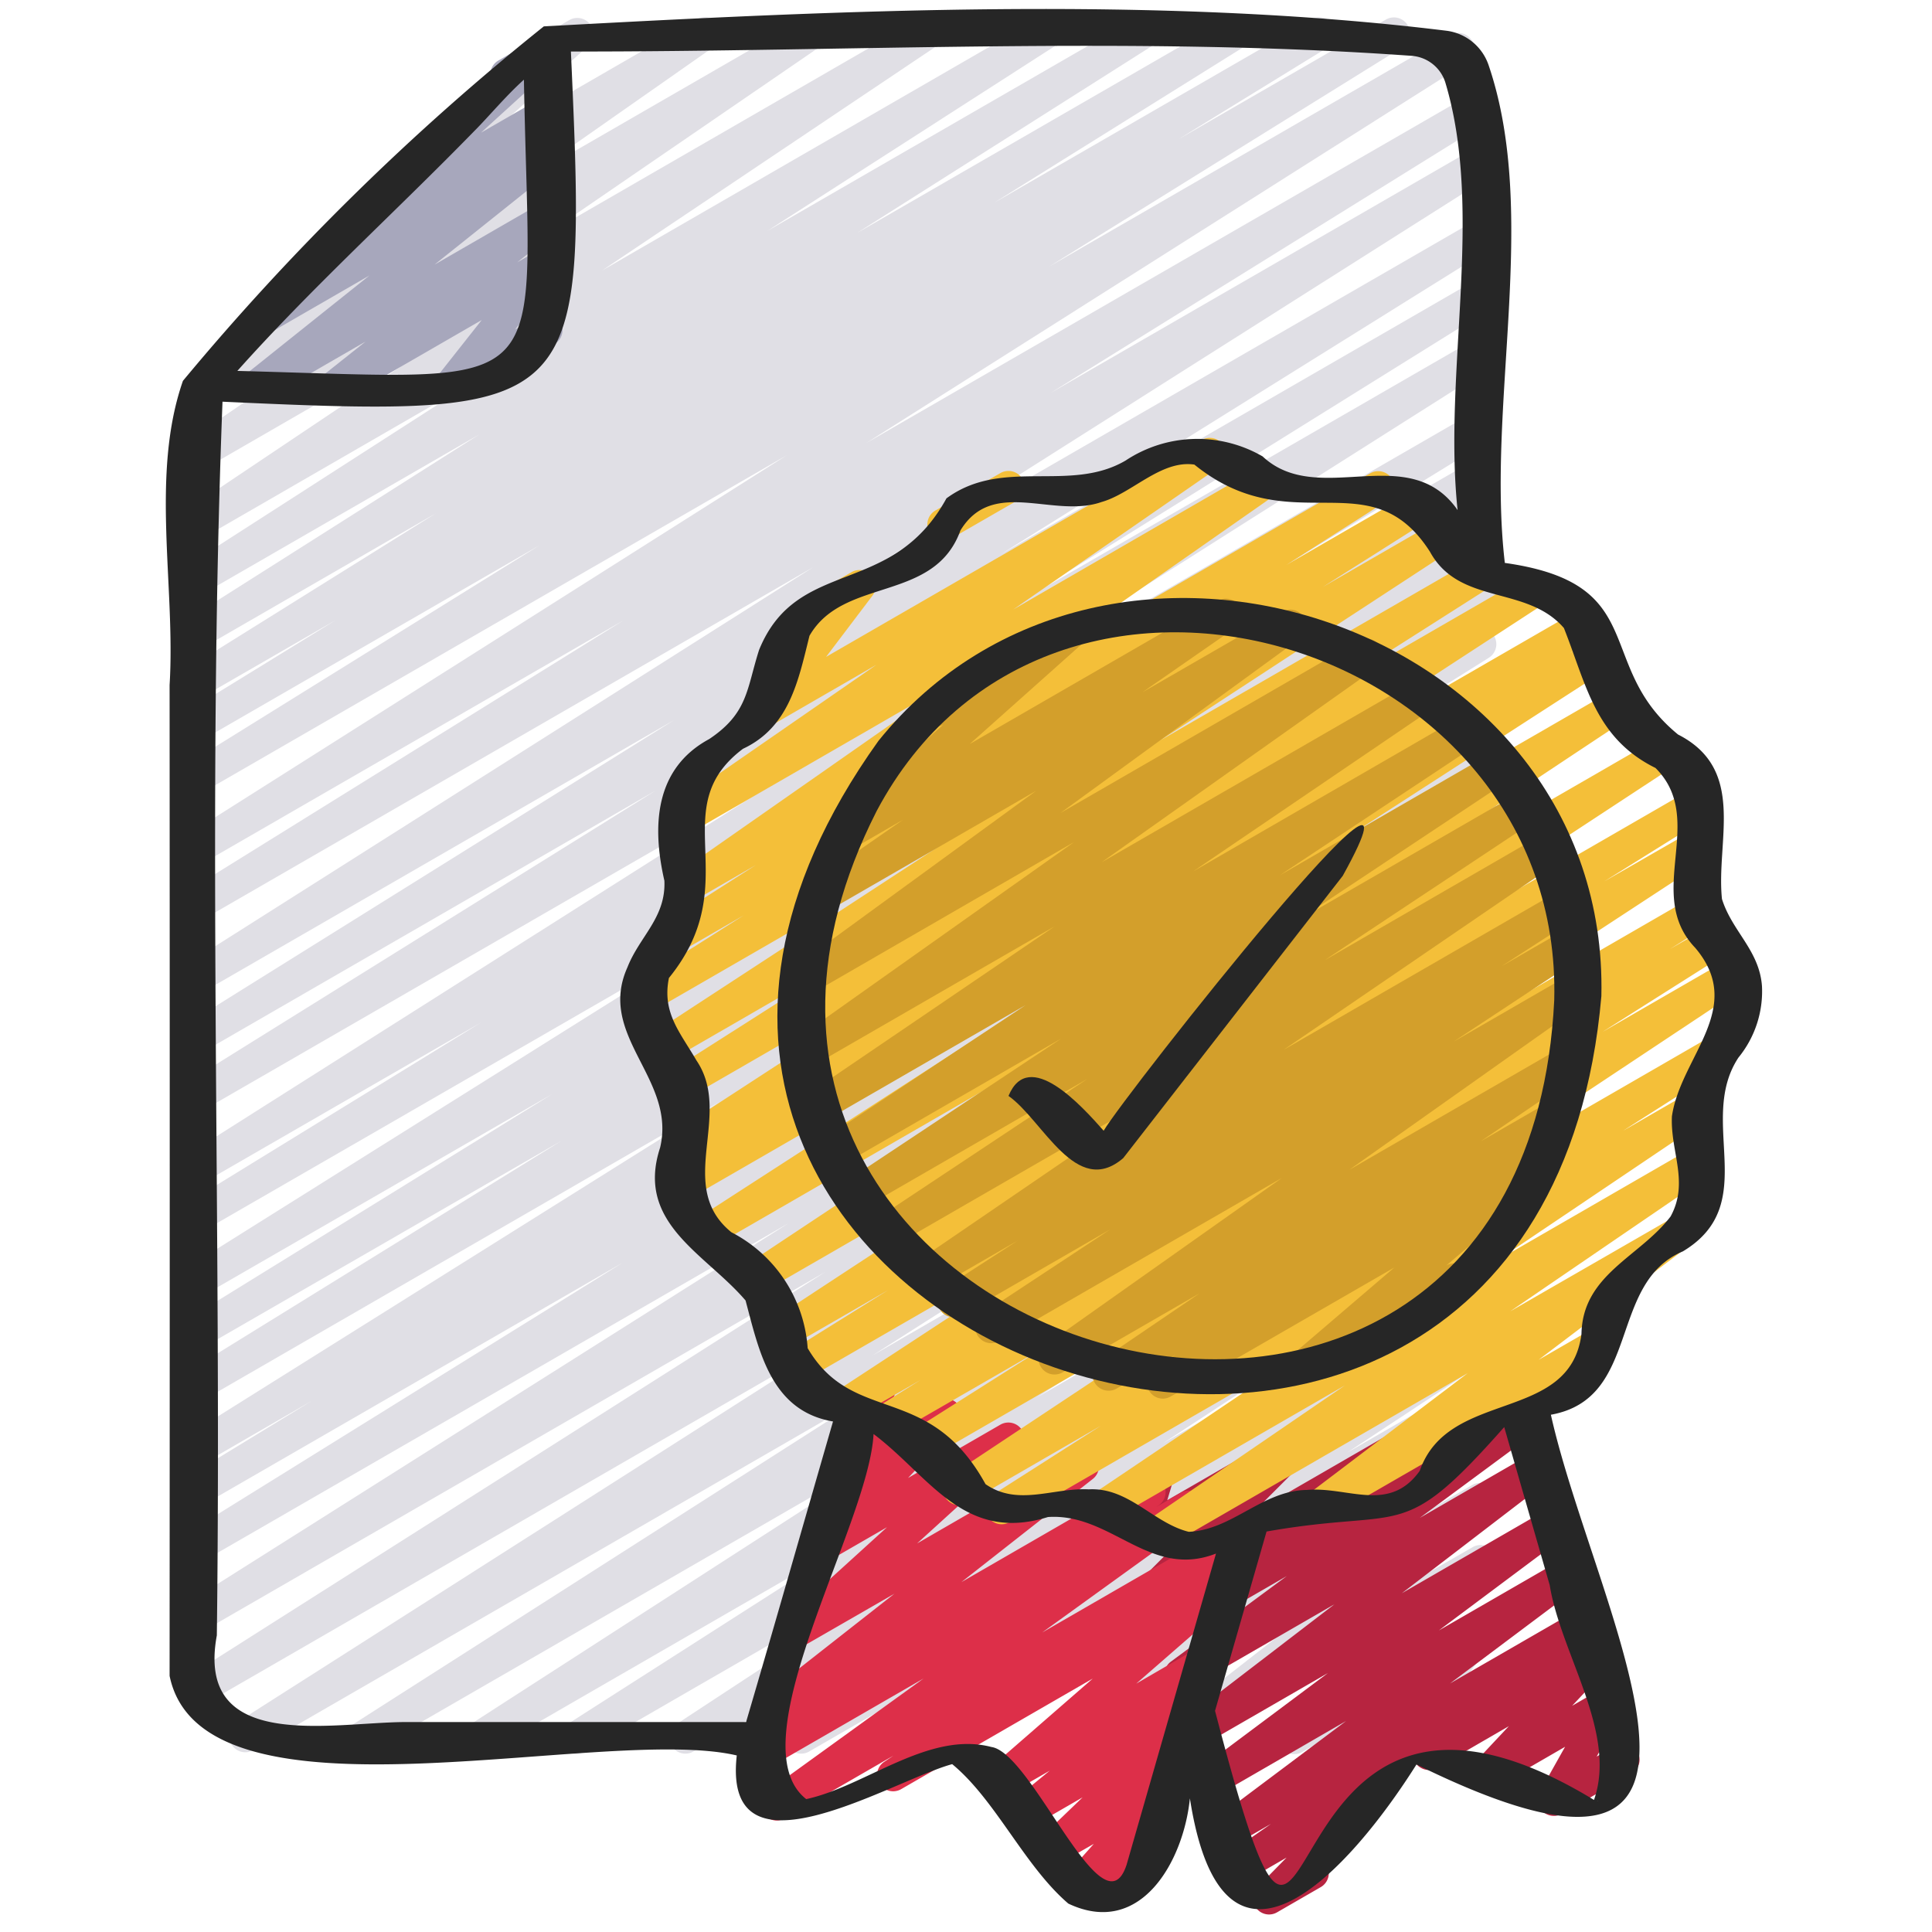<svg xmlns="http://www.w3.org/2000/svg" id="Icons" height="512" viewBox="0 0 60 60" width="512"><path d="m17.888 54.47a.5.5 0 0 1 -.27-.921l9.383-6-11.865 6.851a.5.5 0 0 1 -.522-.852l14.046-9.059-17.171 9.911a.5.5 0 0 1 -.519-.853l16-10.222-19.111 11.033a.5.5 0 0 1 -.518-.854l19.138-12.2-20.129 11.623a.5.5 0 0 1 -.518-.855l19.801-12.572-19.353 11.174a.5.5 0 0 1 -.516-.856l18.722-11.828-18.206 10.51a.5.5 0 0 1 -.513-.857l13.563-8.424-13.05 7.534a.5.5 0 0 1 -.509-.859l3.921-2.394-3.412 1.973a.5.5 0 0 1 -.515-.857l16.6-10.407-16.085 9.291a.5.5 0 0 1 -.512-.858l11.667-7.212-11.155 6.436a.5.5 0 0 1 -.512-.858l11.376-7.028-10.864 6.272a.5.5 0 0 1 -.515-.856l16.9-10.6-16.385 9.455a.5.5 0 0 1 -.511-.858l9.16-5.632-8.649 4.992a.5.5 0 0 1 -.517-.855l19.442-12.32-18.925 10.922a.5.5 0 0 1 -.514-.858l14.6-9.092-14.086 8.135a.5.5 0 0 1 -.514-.857l15.17-9.466-14.656 8.461a.5.5 0 0 1 -.517-.854l19.487-12.351-18.97 10.951a.5.5 0 0 1 -.513-.857l13.592-8.443-13.079 7.55a.5.5 0 0 1 -.517-.855l18.664-11.821-18.147 10.476a.5.5 0 0 1 -.513-.857l10.983-6.824-10.47 6.044a.5.5 0 0 1 -.511-.858l4.661-2.868-4.15 2.394a.5.5 0 0 1 -.514-.856l7.77-4.852-7.256 4.189a.5.5 0 0 1 -.517-.855l9.115-5.78-8.6 4.963a.5.5 0 0 1 -.52-.854l8.891-5.718-8.369 4.833a.5.5 0 0 1 -.528-.848l10.37-6.953-9.842 5.681a.5.5 0 0 1 -.533-.845l8.518-5.84-7.536 4.35a.5.5 0 0 1 -.537-.842l6.065-4.248-1.033.595a.5.5 0 0 1 -.585-.8l5.261-4.748a.5.5 0 0 1 .187-.676l1.603-.928a.5.5 0 0 1 .585.8l-3.455 3.123 6.83-3.941a.5.5 0 0 1 .537.841l-6.064 4.247 8.817-5.088a.5.5 0 0 1 .534.844l-8.52 5.842 11.582-6.686a.5.5 0 0 1 .528.847l-10.364 6.953 13.506-7.8a.5.5 0 0 1 .521.853l-8.893 5.717 11.385-6.57a.5.5 0 0 1 .517.854l-9.119 5.781 11.498-6.635a.5.5 0 0 1 .515.856l-7.761 4.844 9.877-5.7a.5.5 0 0 1 .512.858l-4.666 2.87 6.462-3.728a.5.5 0 0 1 .513.857l-10.979 6.819 12.451-7.188a.5.5 0 0 1 .518.855l-18.657 11.818 18.82-10.861a.5.5 0 0 1 .513.857l-13.607 8.448 13.094-7.559a.5.5 0 0 1 .517.854l-19.477 12.345 18.96-10.945a.5.5 0 0 1 .514.857l-15.17 9.466 14.656-8.463a.5.5 0 0 1 .514.857l-14.6 9.093 14.086-8.131a.5.5 0 0 1 .517.855l-19.451 12.326 18.934-10.931a.5.5 0 0 1 .511.859l-9.16 5.631 8.649-4.992a.5.5 0 0 1 .515.857l-16.887 10.6 16.372-9.457a.5.5 0 0 1 .512.859l-11.376 7.027 10.864-6.272a.5.5 0 0 1 .512.859l-11.667 7.212 11.155-6.44a.5.5 0 0 1 .515.857l-16.6 10.407 16.085-9.288a.5.5 0 0 1 .509.859l-3.949 2.407 3.44-1.985a.5.5 0 0 1 .513.858l-13.548 8.413 13.035-7.524a.5.5 0 0 1 .516.856l-18.722 11.828 18.206-10.511a.5.5 0 0 1 .517.855l-19.809 12.577 19.292-11.138a.5.5 0 0 1 .518.854l-19.138 12.196 18.62-10.747a.5.5 0 0 1 .519.853l-16.006 10.228 15.487-8.941a.5.5 0 0 1 .521.853l-14.041 9.061 13.518-7.8a.5.5 0 0 1 .519.853l-9.385 6 8.866-5.118a.5.5 0 0 1 .524.851l-10.12 6.634 9.6-5.541a.5.5 0 0 1 .53.847l-9.38 6.338 8.85-5.109a.5.5 0 0 1 .525.85l-4.412 2.909 3.887-2.243a.5.5 0 0 1 .522.852l-.645.42.123-.071a.5.5 0 0 1 .547.835l-5.621 4.14 5.074-2.929a.5.5 0 0 1 .557.827l-3.859 3.012 3.3-1.9a.5.5 0 0 1 .594.8l-2.722 2.583 2.128-1.228a.5.5 0 0 1 .653.727l-1.031 1.411.277-.161a.5.5 0 0 1 .5.866l-2.333 1.345a.5.5 0 0 1 -.653-.727l1.032-1.411-3.705 2.138a.5.5 0 0 1 -.595-.8l2.723-2.592-5.868 3.392a.5.5 0 0 1 -.558-.827l3.856-3.011-6.648 3.838a.5.5 0 0 1 -.547-.835l5.621-4.14-8.618 4.975a.5.5 0 0 1 -.522-.851l.649-.423-2.208 1.274a.5.5 0 0 1 -.525-.849l4.411-2.909-6.511 3.758a.5.5 0 0 1 -.53-.846l9.379-6.338-12.445 7.184a.5.5 0 0 1 -.524-.85l10.123-6.647-12.985 7.497a.5.5 0 0 1 -.25.07z" fill="#e0dfe5"></path><path d="m48.255 56.394a.5.5 0 0 1 -.436-.746l.786-1.4-2.2 1.272a.5.5 0 0 1 -.614-.774l1.068-1.139-2.231 1.293a.5.5 0 1 1 -.5-.866l5.15-2.973a.5.5 0 0 1 .615.774l-1.069 1.14.863-.5a.5.5 0 0 1 .685.677l-.786 1.4.6-.345a.5.5 0 0 1 .5.865l-2.18 1.258a.49.49 0 0 1 -.251.064z" fill="#b72440"></path><path d="m39.412 59.456a.5.5 0 0 1 -.357-.85l.9-.917-1.313.758a.5.5 0 0 1 -.542-.847l1.372-.958-1.161.669a.5.5 0 0 1 -.55-.833l4.042-3.03-3.948 2.282a.5.5 0 0 1 -.548-.833l3.933-2.939-3.833 2.213a.5.5 0 0 1 -.554-.829l4.591-3.521-4.535 2.618a.5.5 0 0 1 -.547-.835l3.6-2.658-3.479 2.008a.5.5 0 0 1 -.54-.84l1.928-1.375-1.736 1a.5.5 0 0 1 -.6-.785l1.88-1.887-1.753 1.012a.5.5 0 0 1 -.729-.576l.169-.565a.513.513 0 0 1 -.469-.249.5.5 0 0 1 .183-.682l.854-.493a.5.5 0 0 1 .73.576l-.149.5 3.932-2.27a.5.5 0 0 1 .6.786l-1.883 1.883 7.484-4.32a.5.5 0 0 1 .54.84l-1.924 1.375 2.146-1.238a.5.5 0 0 1 .546.834l-3.6 2.66 3.481-2.01a.5.5 0 0 1 .555.829l-4.592 3.52 4.535-2.618a.5.5 0 0 1 .549.833l-3.935 2.941 3.836-2.214a.5.5 0 0 1 .549.833l-4.04 3.029 3.948-2.278a.5.5 0 0 1 .671.164.5.5 0 0 1 -.135.679l-6.231 4.352a.5.5 0 0 1 -.082.589l-2.034 2.084c.012.016.022.032.033.05a.5.5 0 0 1 -.183.683l-1.355.782a.5.5 0 0 1 -.25.068z" fill="#b72440"></path><path d="m33.511 59.03a.5.5 0 0 1 -.374-.832l.832-.935-1.048.6a.5.5 0 0 1 -.6-.794l1.3-1.25-1.571.907a.5.5 0 0 1 -.57-.817l1.12-.919-1.3.748a.5.5 0 0 1 -.578-.809l3.215-2.8-5.958 3.439a.5.5 0 0 1 -.533-.844l.3-.2-3.375 1.948a.5.5 0 0 1 -.543-.838l4.856-3.508-4.826 2.786a.5.5 0 0 1 -.529-.847l.713-.48a.475.475 0 0 1 -.446-.219.5.5 0 0 1 .105-.673l4.077-3.2-2.826 1.627a.5.5 0 0 1 -.586-.8l3.181-2.891-1.835 1.058a.5.5 0 0 1 -.612-.776l1.538-1.621-.283.162a.5.5 0 0 1 -.705-.64l.84-1.843a.511.511 0 0 1 -.071-.095.5.5 0 0 1 .184-.684l.465-.268a.5.5 0 0 1 .7.64l-.561 1.238 1.916-1.1a.5.5 0 0 1 .612.776l-1.535 1.624 2.875-1.66a.5.5 0 0 1 .586.8l-3.18 2.893 4.893-2.826a.5.5 0 0 1 .559.827l-4.076 3.2 5.6-3.234a.5.5 0 0 1 .529.847l-.09.06.777-.448a.5.5 0 0 1 .543.838l-4.852 3.503 5.966-3.444a.5.5 0 0 1 .533.845l-.747.512a.5.5 0 0 1 .463.207.5.5 0 0 1 -.079.667l-3.214 2.8 1.914-1.109a.5.5 0 0 1 .569.817l-1.112.923.051-.028a.5.5 0 0 1 .6.794l-1.308 1.252.148-.085a.5.5 0 0 1 .624.764l-.945 1.064a.456.456 0 0 1 .459.249.5.5 0 0 1 -.182.682l-2.343 1.353a.489.489 0 0 1 -.25.067z" fill="#dd2f49"></path><g fill="#f4bf39"><path d="m47.159 44.316a.5.5 0 0 1 -.25-.932l2.2-1.27a.5.5 0 1 1 .5.865l-2.2 1.27a.494.494 0 0 1 -.25.067z"></path><path d="m35.817 48.2a.5.5 0 0 1 -.282-.913l6.236-4.265-7.243 4.181a.5.5 0 0 1 -.528-.845l6.371-4.291-9.02 5.207a.5.5 0 0 1 -.519-.854l3.358-2.143-4.151 2.4a.5.5 0 0 1 -.526-.85l10.716-7.112-11.275 6.51a.5.5 0 0 1 -.517-.856l3.827-2.422-4.359 2.513a.5.5 0 0 1 -.515-.856l1.2-.749-2.19 1.261a.5.5 0 0 1 -.523-.85l11.769-7.708-12.78 7.379a.5.5 0 0 1 -.514-.857l3.23-2.015-3.108 1.794a.5.5 0 0 1 -.525-.85l13-8.533-13.158 7.593a.5.5 0 0 1 -.526-.849l13.279-8.814-14.444 8.338a.5.5 0 0 1 -.522-.852l11.076-7.156-11.262 6.5a.5.5 0 0 1 -.514-.857l.818-.507-.2.113a.5.5 0 0 1 -.523-.851l10.96-7.134-10.5 6.06a.5.5 0 0 1 -.519-.855l5.531-3.524-5.7 3.292a.5.5 0 0 1 -.523-.852l9.148-5.973-9.089 5.247a.5.5 0 0 1 -.517-.856l3.336-2.114-2.209 1.275a.5.5 0 0 1 -.519-.854l3.1-1.981-1.84 1.063a.5.5 0 0 1 -.536-.843l8.394-5.868-8.124 4.69a.5.5 0 0 1 -.534-.844l6.385-4.418-3.209 1.855a.5.5 0 0 1 -.649-.735l1.466-1.931a.5.5 0 0 1 -.363-.92l1.978-1.143a.5.5 0 0 1 .649.736l-1.434 1.893 11.664-6.734a.5.5 0 0 1 .535.844l-6.388 4.42 7.534-4.356a.5.5 0 0 1 .536.843l-8.394 5.867 11.4-6.579a.5.5 0 0 1 .519.855l-3.111 1.984 3.942-2.275a.5.5 0 0 1 .517.855l-3.329 2.106 3.566-2.058a.5.5 0 0 1 .524.851l-9.147 5.977 9.742-5.624a.5.5 0 0 1 .518.855l-5.545 3.529 6.762-3.906a.5.5 0 0 1 .523.852l-10.951 7.137 11.977-6.914a.5.5 0 0 1 .513.857l-.824.511.743-.429a.5.5 0 0 1 .522.853l-11.072 7.152 10.994-6.347a.5.5 0 0 1 .526.85l-13.278 8.813 14.347-8.283a.5.5 0 0 1 .524.851l-13 8.535 13.509-7.8a.5.5 0 0 1 .514.857l-3.246 2.024 2.739-1.573a.5.5 0 0 1 .523.851l-11.762 7.7 11.219-6.48a.5.5 0 0 1 .516.857l-1.194.746 1.207-.7a.5.5 0 0 1 .518.856l-3.82 2.417 3.852-2.224a.5.5 0 0 1 .527.85l-10.72 7.117 9.814-5.666a.5.5 0 0 1 .519.855l-3.359 2.142 1.976-1.14a.5.5 0 0 1 .529.848l-6.373 4.293 6.078-3.509a.5.5 0 0 1 .533.846l-6.243 4.266 5.08-2.925a.5.5 0 0 1 .552.831l-4.75 3.6 1.705-.984a.5.5 0 1 1 .5.865l-8.607 4.968a.5.5 0 0 1 -.552-.831l4.753-3.605-9.514 5.492a.494.494 0 0 1 -.25.064z"></path><path d="m29.3 16.787a.5.5 0 0 1 -.25-.933l2-1.151a.5.5 0 1 1 .5.865l-2 1.152a.494.494 0 0 1 -.25.067z"></path></g><path d="m36.117 43.436a.5.5 0 0 1 -.28-.915l.676-.457-1.833 1.058a.5.5 0 0 1 -.532-.846l3.11-2.113-4.258 2.457a.5.5 0 0 1 -.539-.841l7.346-5.195-8.784 5.07a.5.5 0 0 1 -.525-.849l3.979-2.623-4.612 2.662a.5.5 0 0 1 -.521-.853l2.261-1.462-2.647 1.529a.5.5 0 0 1 -.532-.846l8.472-5.79-9.148 5.278a.5.5 0 0 1 -.526-.85l6.539-4.34-6.845 3.952a.5.5 0 0 1 -.526-.85l6.568-4.36-6.719 3.879a.5.5 0 0 1 -.526-.85l6.139-4.069-6.107 3.525a.5.5 0 0 1 -.531-.845l7.538-5.124-7.368 4.253a.5.5 0 0 1 -.539-.84l8.51-6.03-8.057 4.656a.5.5 0 0 1 -.545-.837l7.422-5.41-6.477 3.74a.5.5 0 0 1 -.535-.843l2.881-2-1.647.951a.5.5 0 0 1 -.583-.8l3.473-3.1a.5.5 0 0 1 -.49-.871l4.211-2.437a.5.5 0 0 1 .583.806l-3.476 3.1 7.708-4.451a.5.5 0 0 1 .535.843l-2.882 2.002 4.335-2.5a.5.5 0 0 1 .545.837l-7.421 5.409 9.25-5.34a.5.5 0 0 1 .54.841l-8.514 6.031 9.842-5.681a.5.5 0 0 1 .531.845l-7.531 5.12 8.306-4.8a.5.5 0 0 1 .527.849l-6.139 4.07 6.573-3.795a.5.5 0 0 1 .527.849l-6.57 4.365 6.861-3.961a.5.5 0 0 1 .526.849l-6.537 4.339 6.671-3.855a.5.5 0 0 1 .532.845l-8.475 5.791 8.506-4.91a.5.5 0 0 1 .522.853l-2.256 1.458 1.971-1.135a.5.5 0 0 1 .525.85l-3.985 2.627 3.571-2.062a.5.5 0 0 1 .539.841l-7.346 5.2 6.658-3.844a.5.5 0 0 1 .531.846l-3.109 2.113 2.172-1.253a.5.5 0 0 1 .531.846l-1.007.682a.5.5 0 0 1 .5.2.5.5 0 0 1 -.084.668l-3.178 2.712.013-.007a.5.5 0 0 1 .5.865l-4.731 2.736a.5.5 0 0 1 -.574-.813l3.174-2.716-6.936 4a.5.5 0 0 1 -.247.071z" fill="#d39f2b"></path><path d="m8 12.47a.5.5 0 0 1 -.312-.891l3.786-3.024-3.08 1.778a.5.5 0 0 1 -.543-.838l3.044-2.2a.489.489 0 0 1 -.132-.125.5.5 0 0 1 .067-.665l4.426-4.025a.5.5 0 0 1 .222-.6l1.242-.717a.5.5 0 0 1 .586.8l-2.368 2.158 1.782-1.028a.5.5 0 0 1 .543.838l-.868.627.325-.188a.5.5 0 0 1 .562.823l-3.789 3.027 3.227-1.863a.5.5 0 0 1 .56.825l-1.218.966.658-.378a.5.5 0 0 1 .642.742l-1.362 1.72.7-.4a.5.5 0 1 1 .5.865l-2.956 1.703a.5.5 0 0 1 -.642-.742l1.358-1.719-4.266 2.461a.5.5 0 0 1 -.56-.824l1.219-.968-3.105 1.792a.493.493 0 0 1 -.248.07z" fill="#a7a7bc"></path><path d="m44.931.956c-9-1.109-18.953-.632-28.042-.137a77.579 77.579 0 0 0 -11.208 11.009c-1.017 2.92-.226 6.366-.414 9.448q.009 15.384 0 30.769c1.012 4.961 13.421 1.49 17.614 2.472-.457 4.082 4.811.78 6.69.27 1.353 1.115 2.236 3.154 3.607 4.331 2.262 1.072 3.584-1.344 3.775-3.269 1.029 6.634 4.982 2.207 7.037-1.052 11.5 5.668 5.517-4.816 4.174-10.861 2.814-.506 1.76-4.085 4.1-5.074 2.451-1.472.424-4.045 1.725-6.018a3.253 3.253 0 0 0 .731-2.214c-.079-1.119-.931-1.706-1.243-2.712-.187-1.818.773-4.019-1.364-5.107-2.636-2.157-.816-4.687-5.379-5.329-.578-4.934 1.073-10.8-.5-15.446a1.594 1.594 0 0 0 -1.303-1.08zm-30.231 3.144c.49-.49 1-1.113 1.571-1.626.17 10.013 1.24 9.307-8.9 9.045 2.307-2.584 4.905-4.934 7.329-7.419zm-2.145 49.38c-2.3.017-6.495.95-5.821-2.691.16-12.749-.316-25.6.176-38.314 11.277.518 11.321.325 10.82-10.875 8.627.009 17.539-.481 26.094.133a1.186 1.186 0 0 1 1.058.815c1.22 4.034-.069 9.015.385 13.292-1.525-2.183-4.326-.05-6.056-1.666a4.037 4.037 0 0 0 -4.255.129c-1.735 1.017-3.82-.108-5.563 1.174-1.7 3.106-4.636 1.8-5.819 4.707-.389 1.214-.339 1.958-1.547 2.767-1.713.924-1.776 2.728-1.394 4.4.052 1.147-.771 1.728-1.148 2.691-.959 2.138 1.525 3.451 1.015 5.6-.771 2.351 1.408 3.287 2.654 4.746.421 1.571.786 3.43 2.716 3.757-.9 3.112-1.786 6.227-2.7 9.335zm22.433 4.43c-.728 2.226-2.923-3.476-4.2-3.656-1.949-.509-3.921 1.226-5.75 1.619-2.2-1.727 1.943-8.5 2.091-11.338 1.732 1.3 2.8 3.393 5.415 2.578 1.965-.135 3.16 1.941 5.22 1.134q-1.389 4.834-2.777 9.666zm14.619-1.971c.041-.007.036 0 0 0zm-1.481-6.723c.34 2.144 2.108 4.589 1.377 6.683-10.9-6.634-8.176 10.974-11.769-2.768q.8-2.784 1.6-5.568c4.358-.767 4.148.413 7.381-3.244q.704 2.451 1.41 4.9zm.44-29.718c.7 1.758.968 3.424 2.847 4.352 1.618 1.613-.369 3.911 1.234 5.586 1.586 1.871-.453 3.373-.724 5.232-.052 1.1.541 2.045-.041 3.11-.948 1.252-2.736 1.8-2.768 3.651-.36 2.784-4.135 1.689-5.022 4.249-.95 1.33-2.233.479-3.512.594-1.379.021-2.308 1.239-3.662 1.3-1.1-.272-1.865-1.386-3.105-1.319-1.1-.055-2.2.537-3.207-.162-1.755-3.187-4.11-1.811-5.523-4.222a4.389 4.389 0 0 0 -2.369-3.6c-1.767-1.435.067-3.645-1.087-5.339-.5-.865-1.073-1.471-.853-2.558 2.426-2.985-.182-5.251 2.3-7.118 1.444-.675 1.721-2.125 2.065-3.509 1.054-1.839 3.876-1.022 4.688-3.271 1.006-1.654 2.888-.359 4.383-.884.941-.264 1.846-1.313 2.882-1.162 3.038 2.458 5.46-.2 7.318 2.709.916 1.672 2.996 1.028 4.155 2.363z" fill="#262626"></path><path d="m27.279 23.011c-13.431 18.757 20.5 30.476 22.453 7.925.262-11.536-15.341-16.753-22.453-7.925zm20.989 8.052c-.949 19.337-29.609 11.006-21.045-5.872 5.377-10.14 21.343-5.336 21.045 5.872z" fill="#262626"></path><path d="m34.275 35.116c-.682-.772-2.326-2.6-2.955-1.081 1.07.75 2.1 3.191 3.563 1.931q3.408-4.381 6.817-8.766c3.293-5.944-6.756 6.776-7.425 7.916z" fill="#262626"></path></svg>